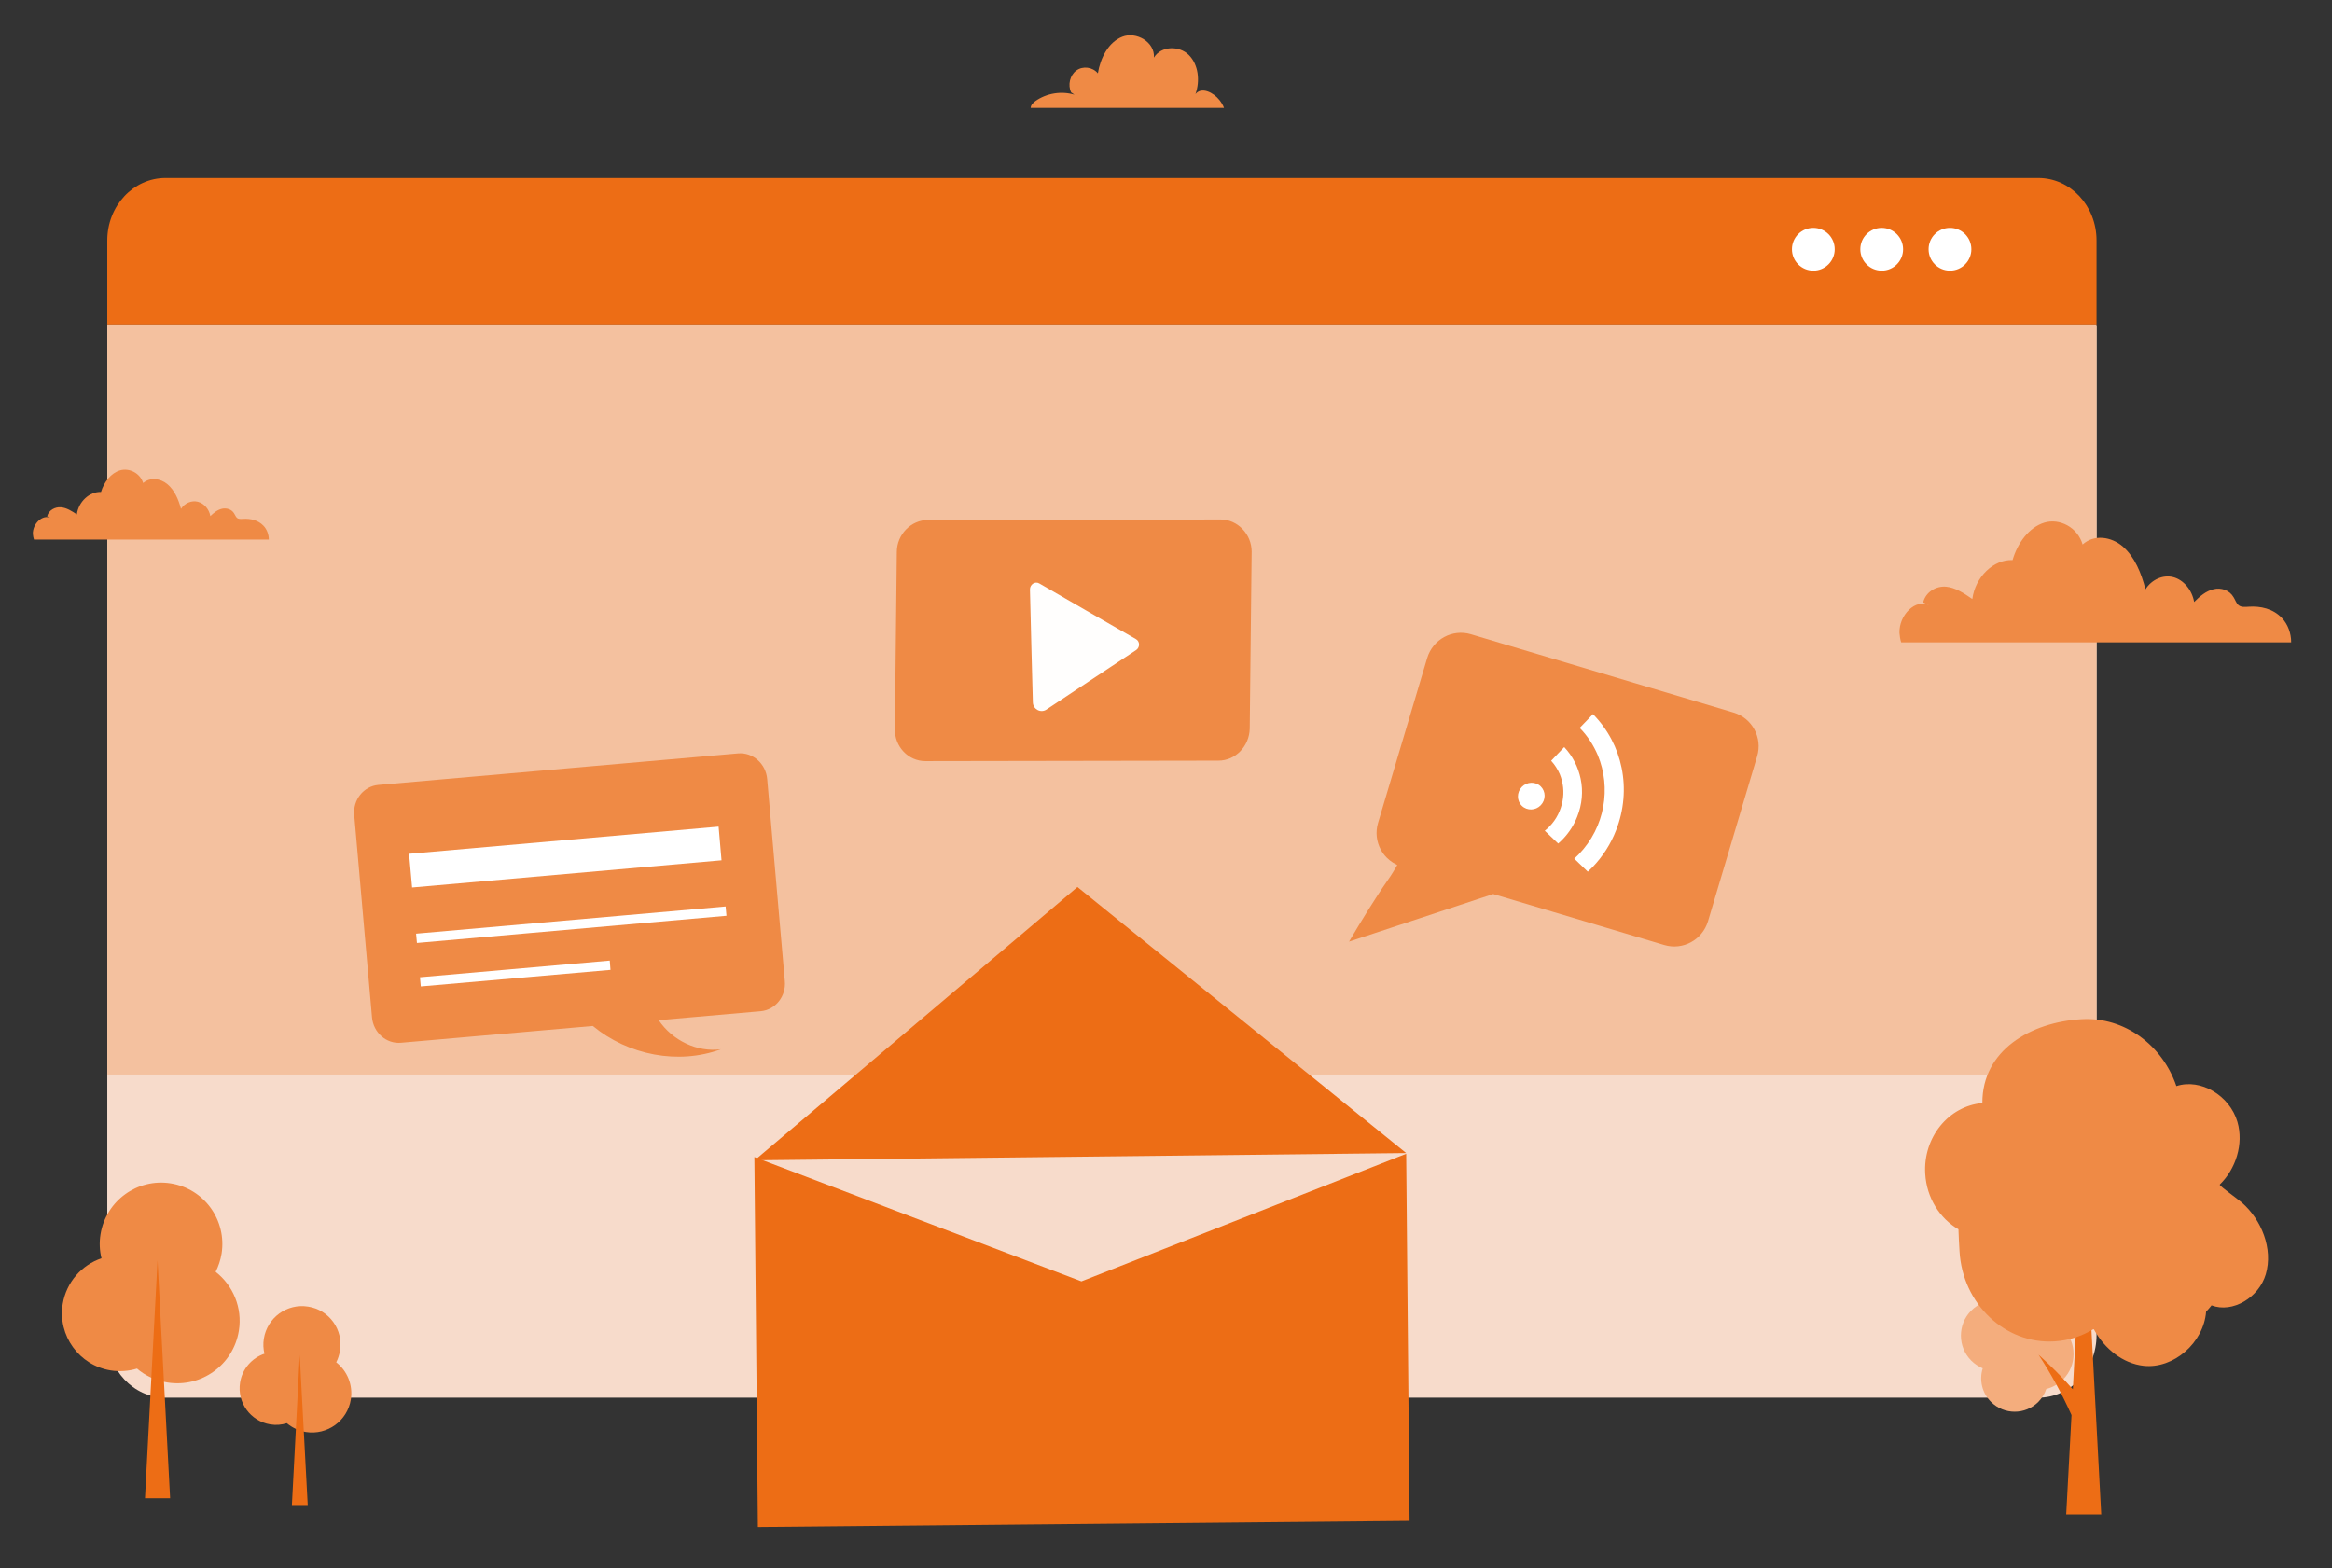 <?xml version="1.0" encoding="UTF-8"?> <svg xmlns="http://www.w3.org/2000/svg" xmlns:xlink="http://www.w3.org/1999/xlink" version="1.1" id="Layer_1" x="0px" y="0px" viewBox="0 0 1930.2 1298" style="enable-background:new 0 0 1930.2 1298;" xml:space="preserve"><rect x="0" y="0" width="1930.2" height="1298" fill="#333333" stroke="none"/> <style type="text/css"> .st0{fill:#F4FFFD;} .st1{fill:#ED6D15;} .st2{fill:#F7DBCB;} .st3{fill:#F4C19F;} .st4{fill:#EF8A45;} .st5{fill:#FFFFFF;} .st6{fill:#F4AD7D;} .st7{fill:#FFFEFD;} </style> <title>best-sales-flatform-teal</title> <rect x="1012.3" y="495.1" class="st0" width="13.2" height="13.2"></rect> <path class="st1" d="M1735.3,268.6V199c0-28.6-21.6-51.7-48.2-51.7H137c-26.6,0-48.2,23.1-48.2,51.7v69.6H1735.3z"></path> <path class="st2" d="M1735.3,270.1H88.8v835.1c0,28.6,21.6,51.7,48.2,51.7h1550.1c26.6,0,48.2-23.1,48.2-51.7V270.1"></path> <polyline class="st3" points="1735.3,268.6 88.8,268.6 88.8,889.4 1735.3,889.4 1735.3,268.6 "></polyline> <path class="st4" d="M1573.6,531.7h322.8c0.1-7.4-2.8-15.1-7.6-20.1c-7.3-7.8-17.8-10.1-27.7-9.4c-2.9,0.2-6.2,0.6-8.5-1.5 c-1.7-1.6-2.5-4.2-3.8-6.3c-3.5-6.1-10.5-8.2-16.6-6.7c-6.1,1.4-11.4,5.8-16.1,10.6c-1.7-10-8.8-18.4-17.3-20.6 c-8.5-2.2-17.9,2-23,10.1c-3.4-13.5-9-26.9-18.6-35.3c-9.6-8.4-24-10.4-33.4-1.8c-4.2-14.4-19.2-21.9-31.7-18.1 c-12.5,3.8-22.1,16.6-26.3,31c-15.7-0.7-30.9,13.9-33.3,32.2c-6.8-4.7-14-9.5-21.8-10.2c-7.9-0.7-16.7,4.1-18.9,13l5.1,2.4 c-11.5-5.8-25.2,8.2-24.7,22.9C1572.4,526.6,1572.8,529.2,1573.6,531.7z"></path> <path class="st5" d="M1518.6,206.3c0,9.8-7.9,17.7-17.7,17.7c-9.8,0-17.7-7.9-17.7-17.7s7.9-17.7,17.7-17.7 C1510.7,188.6,1518.6,196.5,1518.6,206.3z"></path> <path class="st5" d="M1631.7,206.3c0,9.8-7.9,17.7-17.7,17.7c-9.8,0-17.7-7.9-17.7-17.7s7.9-17.7,17.7-17.7 C1623.8,188.6,1631.7,196.5,1631.7,206.3z"></path> <path class="st5" d="M1575.2,206.3c0,9.8-7.9,17.7-17.7,17.7c-9.8,0-17.7-7.9-17.7-17.7s7.9-17.7,17.7-17.7 C1567.2,188.6,1575.2,196.5,1575.2,206.3z"></path> <path class="st4" d="M1013.1,89.3c-0.8-2.3-2.2-4.5-3.7-6.4c-5-6.4-15-11.3-19.9-5c3.9-10.9,2.5-24.4-5.5-32.4c-8-8-23-7.6-28.9,2.2 c1-12.9-14.7-21.9-26.2-17.3c-11.5,4.5-18.1,17.6-20.2,30.3c-4.3-5.2-12.3-6.3-17.7-2.4c-5.4,3.8-7.4,12.1-4.4,18.2l2.7,1.9 c-10.8-3.2-22.9-1.3-32.2,5.2c-1.9,1.4-3.9,3.2-4,5.7H1013.1z"></path> <path class="st4" d="M28.1,446.6h194.4c0-4.3-1.7-8.7-4.6-11.6c-4.4-4.5-10.7-5.9-16.7-5.5c-1.8,0.1-3.7,0.3-5.1-0.9 c-1-0.9-1.5-2.4-2.3-3.6c-2.1-3.5-6.3-4.7-10-3.9c-3.7,0.8-6.9,3.4-9.7,6.1c-1-5.8-5.3-10.6-10.4-11.9c-5.1-1.3-10.8,1.1-13.9,5.9 c-2-7.8-5.4-15.5-11.2-20.4s-14.4-6-20.1-1c-2.5-8.3-11.6-12.7-19.1-10.5c-7.5,2.2-13.3,9.6-15.8,17.9c-9.5-0.4-18.6,8-20,18.6 c-4.1-2.7-8.4-5.5-13.2-5.9c-4.7-0.4-10.1,2.3-11.4,7.5l3.1,1.4c-6.9-3.4-15.2,4.8-14.9,13.2C27.4,443.7,27.6,445.2,28.1,446.6z"></path> <polygon class="st1" points="624.6,960.4 1163.9,954.4 891.8,734.2 "></polygon> <g> <line class="st1" x1="624.4" y1="954.6" x2="624.4" y2="955.8"></line> <polygon class="st1" points="895.1,1060.6 624.4,957.7 627.3,1264 1166.7,1258.9 1163.9,955 "></polygon> </g> <g> <path class="st4" d="M611,623.6l-297.9,26.1c-12.1,1.1-21.1,12.3-19.9,25L307.9,842c1.1,12.7,11.9,22.2,24,21.1l158.8-13.9 c29.4,24.3,70.8,32.2,105.9,19.3c-19.5,2.6-40-7.2-51.4-24.1l84.5-7.4c12.1-1.1,21.1-12.3,19.9-25L635,644.8 C633.9,632.1,623.1,622.6,611,623.6z"></path> </g> <polyline class="st5" points="594.8,684.2 338.6,706.7 341.1,734.6 597.2,712.1 594.8,684.2 "></polyline> <polyline class="st5" points="600.6,750.3 344.4,772.8 345.1,780.5 601.3,758 600.6,750.3 "></polyline> <polyline class="st5" points="504.7,795.1 347.6,808.9 348.3,816.5 505.3,802.8 504.7,795.1 "></polyline> <path class="st6" d="M1631.6,1084.8c-11.4,11.4-11.4,30,0,41.4c2.8,2.8,6.1,4.9,9.5,6.4c-3,9.5-0.7,20.3,6.9,27.8 c10.8,10.8,28.3,10.8,39.1,0c3.1-3.1,5.3-6.8,6.6-10.7c5.1-1.3,9.9-3.9,13.9-7.9c11.6-11.6,11.6-30.5,0-42.1 c-7.9-7.9-19.2-10.4-29.3-7.5c-1.4-2.6-3.1-5.1-5.4-7.4C1661.6,1073.3,1643.1,1073.3,1631.6,1084.8"></path> <path class="st1" d="M1739.2,1253.5l-14.5-273.1l-9,169.5c-9-10.1-18.5-19.7-28.4-28.6c10.5,16.1,19.6,32.8,27.3,50l-4.4,82.2 H1739.2z"></path> <path class="st4" d="M1855.7,995.5c-4.4-3.8-17.3-12.8-18.5-14.9c13.3-12.9,20.1-33.6,14.7-52.1c-6.4-21.7-30.4-36.1-50.5-29.5 c-11.6-34-43-57.5-78.5-55.4c-42,2.4-82.3,25.7-82.1,69.4c-28,2.5-49.1,28.4-47.3,58.6c1.2,20,12.1,37,27.5,45.9 c0.2,5.9,0.5,12,0.9,18.2c2.5,43.6,37.7,77,78.5,74.6c11.8-0.7,22.7-4.3,32.3-10.1c0.2,0.1,0.3,0.2,0.5,0.3 c8.8,16,23.9,28.1,41.1,30c24.7,2.7,49.7-19,51.7-44.8c1.6-1.7,3.1-3.4,4.5-5.2c17.5,6.6,39.2-6.5,44.9-25.8 C1881.6,1033.5,1871.8,1009.6,1855.7,995.5z"></path> <g> <rect x="810.9" y="472.9" transform="matrix(0.997 -7.223085e-02 7.223085e-02 0.997 -36.199 65.573)" class="st7" width="155.4" height="120.7"></rect> <path class="st4" d="M1034.4,603.1l1.6-146.5c0-14.4-11.6-26.5-25.5-26.6l-242.3,0.4c-14.2,0-25.9,12.1-25.9,26.5l-1.6,146.5 c-0.3,14.6,11.1,26.6,25.2,26.6l242.5-0.4C1022.6,629.7,1034.1,617.6,1034.4,603.1z M940.5,538l-39.1,25.9L866,587.4 c-4.6,3-10.9-0.3-11.1-6l-1.2-44.9l-1.2-48.5c-0.1-4.3,4.3-7.1,7.7-5.1l39.3,22.7l40.7,23.4C943.5,530.8,943.7,535.7,940.5,538z"></path> </g> <path class="st4" d="M1434.9,589.8L1217.5,525c-15.4-4.6-31.5,4.2-36.2,19.6l-40.7,136.6c-2.3,7.7-1.2,15.6,2.3,22.1 c2.8,5.2,6.7,8.6,10,10.7c1.3,0.8,2.5,1.4,3.6,2c-2.2,3.9-4.8,8.2-7.9,12.6c-11,15.7-24,37.4-24,37.4l-8,13.4l119.3-39.4 c16.5,4.9,33.1,9.9,49.7,14.8c30.7,9.1,61.4,18.3,91.9,27.4c15.4,4.6,31.5-4.2,36.2-19.6l40.7-136.6 C1459,610.6,1450.3,594.4,1434.9,589.8z"></path> <path class="st5" d="M1342.2,635.5c-3.3-16.3-11.3-31.8-23.7-44.4l-11,11.4c6.6,6.7,11.5,14.4,15,22.6c5.6,13.4,7.1,28.3,4.5,42.6 s-9.3,28.1-20.3,39.5c-1.2,1.2-2.4,2.4-3.7,3.5l11.2,10.8c1.2-1.1,2.5-2.3,3.7-3.5c8.8-9.1,15.4-19.6,19.7-30.7 C1344.2,670.6,1345.7,652.5,1342.2,635.5z"></path> <path class="st5" d="M1308.3,644.6c-2-9.6-6.5-18.7-13.6-26.2l-10.8,11.3c3,3.3,5.4,7.1,7.1,11c2.9,7.1,3.8,14.9,2.3,22.5 s-4.9,14.8-10.7,20.8c-1.3,1.3-2.6,2.6-4,3.6l11.1,10.6c1.4-1.2,2.7-2.4,3.9-3.7c5.3-5.5,9.3-11.9,11.9-18.6 C1309.5,665.9,1310.5,654.9,1308.3,644.6z"></path> <ellipse transform="matrix(0.693 -0.721 0.721 0.693 -85.795 1116.127)" class="st5" cx="1267.3" cy="658.8" rx="11.2" ry="10.9"></ellipse> <path class="st4" d="M141.3,979.5c-27.6-4.4-53.6,14.4-58.1,42.1c-1.1,6.8-0.8,13.5,0.8,19.9c-16.3,5.5-29.1,19.7-32.1,37.9 c-4.2,26.1,13.6,50.7,39.7,54.9c7.5,1.2,14.9,0.6,21.8-1.5c6.9,5.9,15.5,10,25.2,11.5c28.1,4.5,54.6-14.7,59.1-42.8 c3.1-19.2-4.9-37.6-19.2-48.8c2.3-4.6,4-9.6,4.9-15C187.8,1009.9,169,983.9,141.3,979.5"></path> <g> <polygon class="st1" points="120,1240.1 130.4,1043.2 140.8,1240.1 "></polygon> </g> <path class="st4" d="M255,1081.5c-17.4-2.8-33.8,9.1-36.6,26.5c-0.7,4.3-0.5,8.5,0.5,12.5c-10.3,3.5-18.4,12.4-20.2,23.9 c-2.6,16.5,8.6,31.9,25,34.6c4.7,0.8,9.4,0.4,13.7-1c4.4,3.7,9.8,6.3,15.8,7.3c17.7,2.8,34.4-9.2,37.2-27 c1.9-12.1-3.1-23.7-12.1-30.7c1.5-2.9,2.5-6.1,3.1-9.5C284.3,1100.6,272.5,1084.2,255,1081.5"></path> <g> <polygon class="st1" points="241.6,1245.7 248.1,1121.6 254.7,1245.7 "></polygon> </g> </svg> 